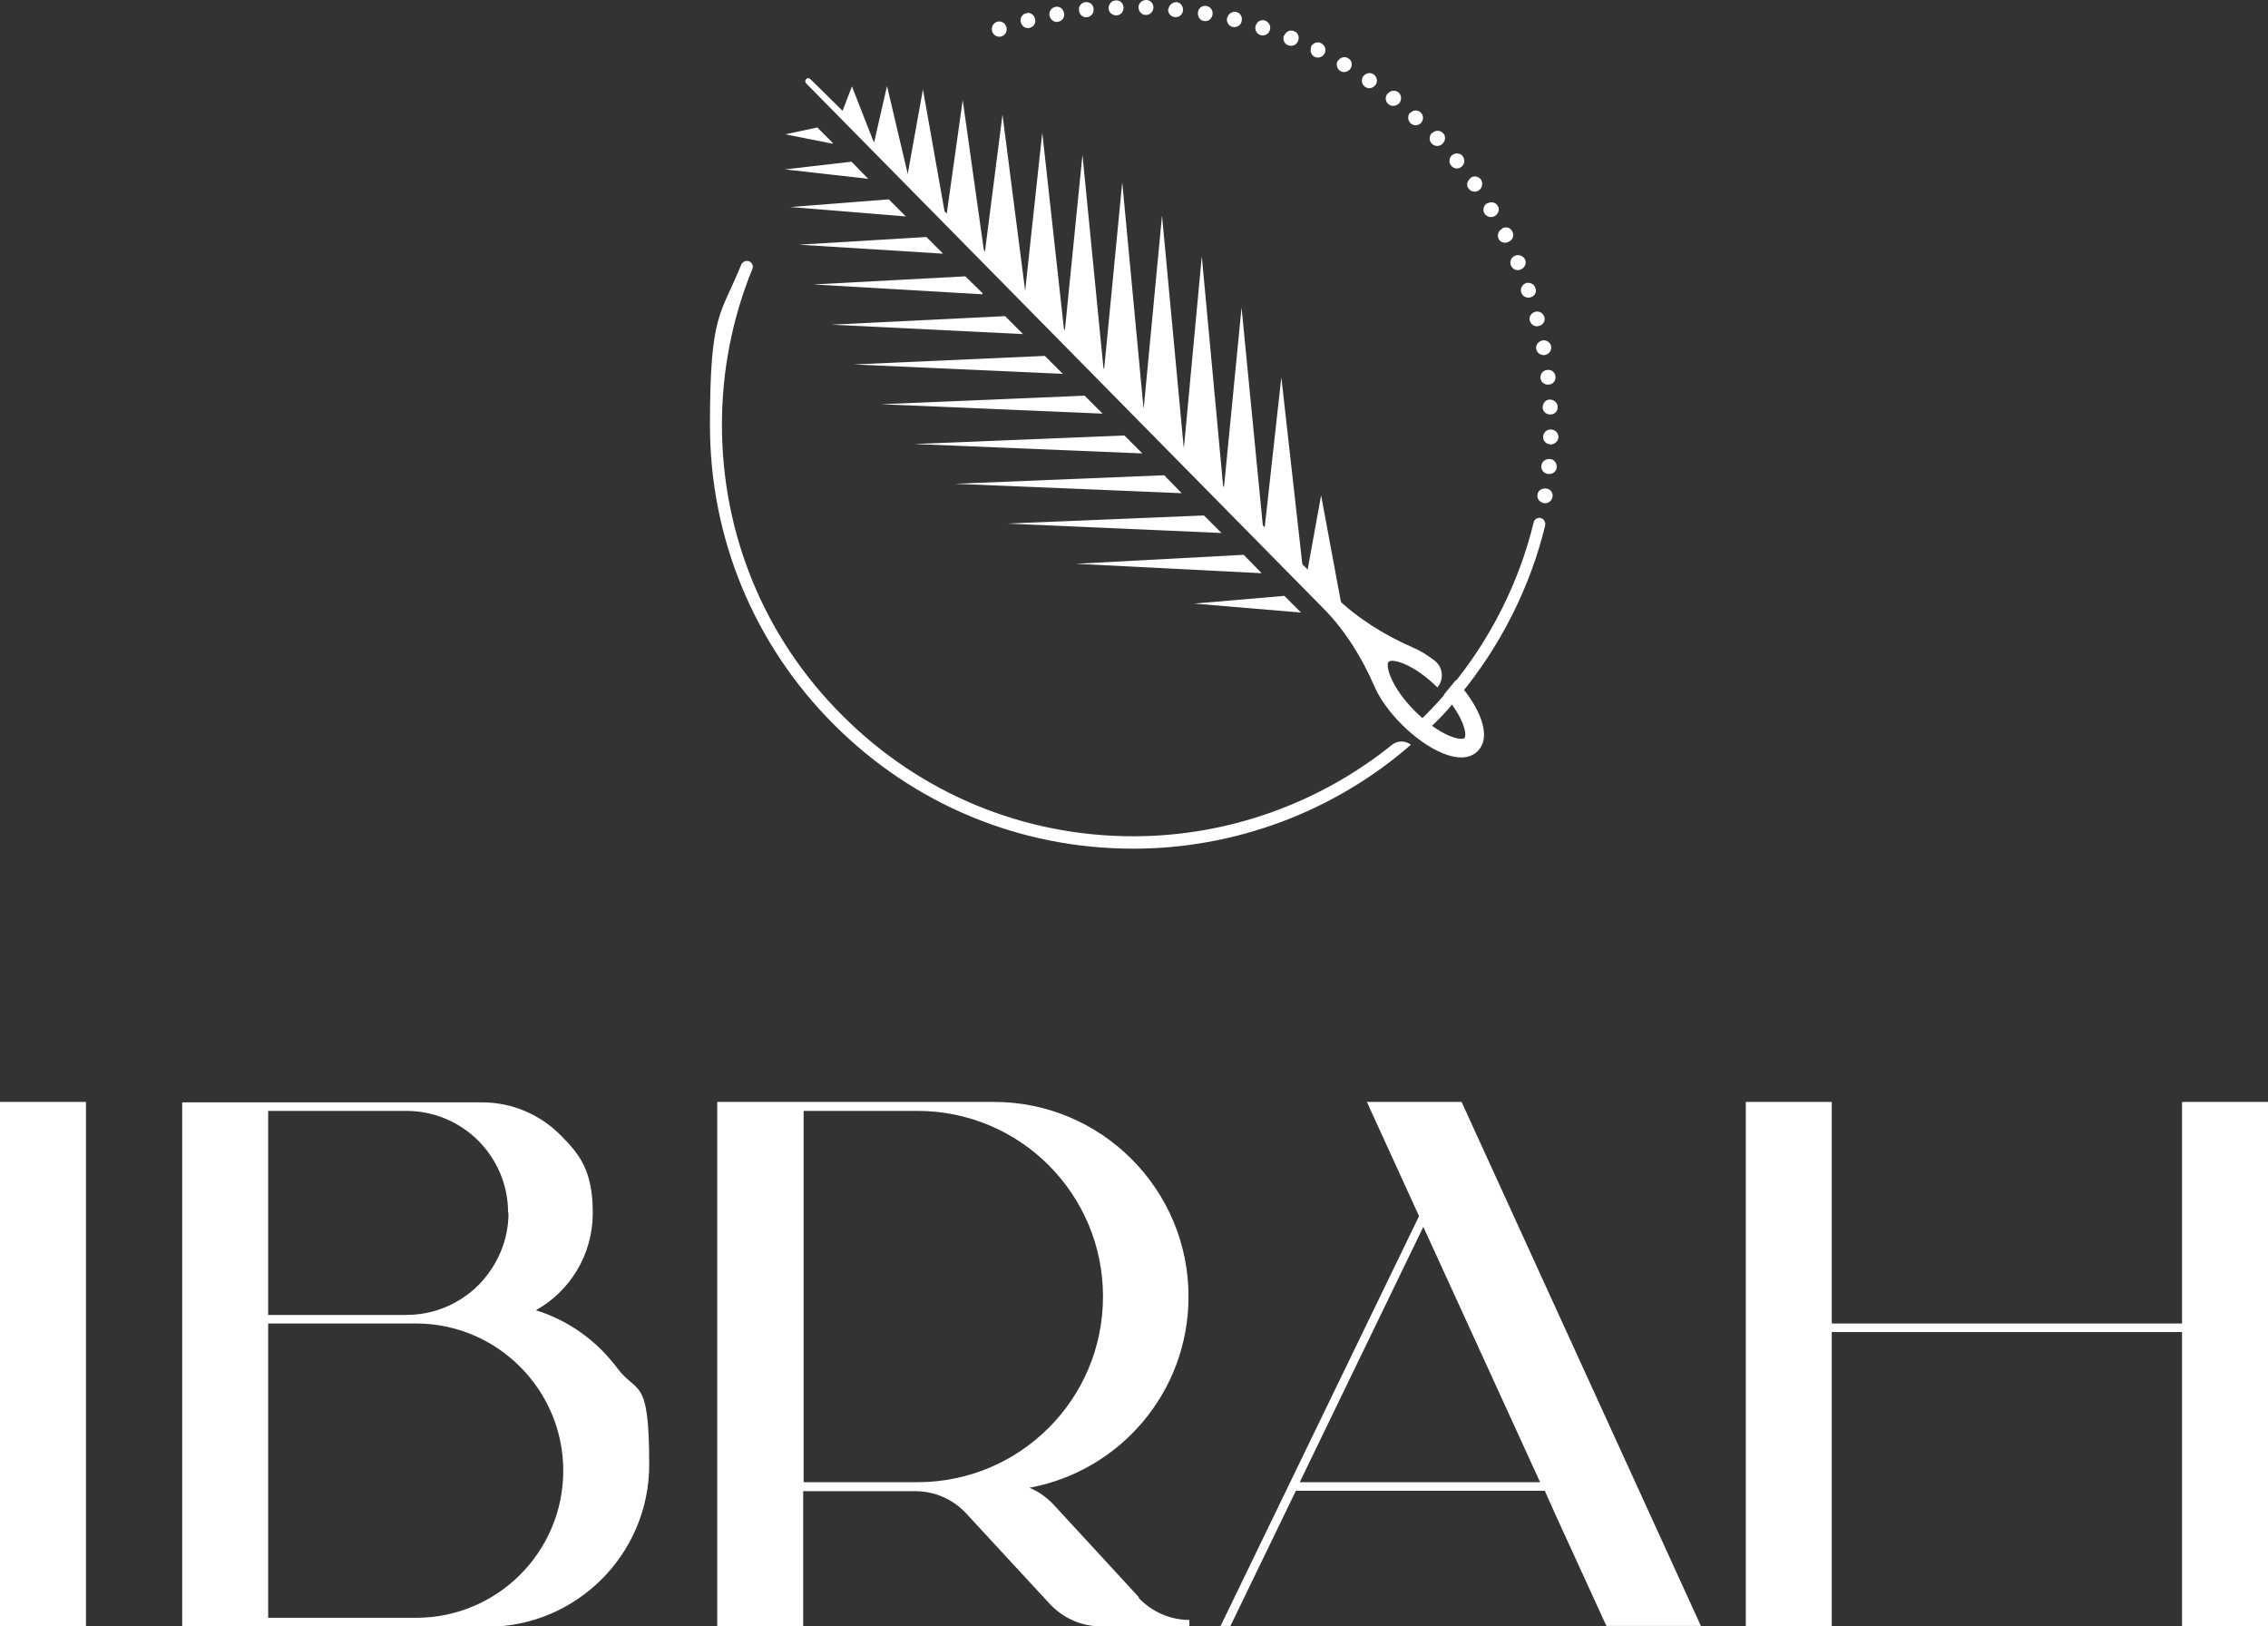 <?xml version="1.0" encoding="UTF-8"?>
<svg id="Layer_1" xmlns="http://www.w3.org/2000/svg" version="1.1" viewBox="0 0 530.3 380.2">
  <rect x="0" y="0" width="530.3" height="380.2" fill="#333333" stroke="none"/>
  <!-- Generator: Adobe Illustrator 30.0.0, SVG Export Plug-In . SVG Version: 2.1.1 Build 123)  -->
  <defs>
    <style>
      .st0 {
        fill: none;
      }

      .st1 {
        fill: #fff;
      }
    </style>
  </defs>
  <g>
    <polygon class="st1" points="199.2 20.2 204.6 34 204 34 196.7 26.7 199.2 20.2"/>
    <polygon class="st1" points="207.4 20.1 212.7 42.6 204.2 34.1 207.4 20.1"/>
    <polygon class="st1" points="215.8 20.9 221.1 50.8 220.8 50.8 212 42 215.8 20.9"/>
    <polygon class="st1" points="225.1 23.4 230.2 59.6 230.3 60.2 230.1 60.1 221.2 51.1 225.1 23.4"/>
    <polygon class="st1" points="234.4 26.8 239.7 68 239.8 68.4 238.5 68.4 230.3 60.2 230.1 60.1 230.2 59.6 234.4 26.8"/>
    <polygon class="st1" points="243.7 31 248.9 78.1 248.9 78.8 248.8 78.7 239.6 69.4 239.7 68.4 239.7 68 243.7 31"/>
    <polygon class="st1" points="253.1 36.2 258.1 87 258.2 88.1 258.1 87.9 248.9 78.8 248.8 78.7 248.9 78.1 253.1 36.2"/>
    <polygon class="st1" points="262.4 42.6 267.4 95.7 267.6 97.4 267.3 97.1 258.2 88.1 258.1 87.9 258.1 87 262.4 42.6"/>
    <polygon class="st1" points="271.7 50.4 276.8 104.9 277 106.8 276.7 106.5 267.6 97.4 267.3 97.1 267.4 95.7 271.7 50.4"/>
    <polygon class="st1" points="281 59.9 286.1 114.8 286.2 116 286 115.8 277 106.8 276.7 106.5 276.8 104.9 281 59.9"/>
    <polygon class="st1" points="290.3 71.9 295.5 125.2 295.5 125.3 295.5 125.3 286.2 116 286 115.8 286.1 114.8 290.3 71.9"/>
    <polygon class="st1" points="299.6 88.2 304.8 134.5 295.5 125.3 295.5 125.3 295.5 125.2 299.6 88.2"/>
    <polygon class="st1" points="308.9 115.8 314.1 143.8 305.4 135.1 308.9 115.8"/>
    <polygon class="st1" points="191.1 29.8 194.7 33.4 194.7 33.6 183.6 31.4 191.1 29.8"/>
    <polygon class="st1" points="199.1 37.8 203 41.8 183.5 39.6 199.1 37.8"/>
    <polygon class="st1" points="207.8 46.6 211.8 50.6 184.8 48.4 207.8 46.6"/>
    <polygon class="st1" points="216.6 55.4 220.5 59.3 186.8 57.2 216.6 55.4"/>
    <polygon class="st1" points="225.7 64.6 229.7 68.5 229.7 68.8 190.2 66.5 225.7 64.6"/>
    <polygon class="st1" points="235 73.9 239.2 78.1 194.4 75.9 235 73.9"/>
    <polygon class="st1" points="244.3 83.2 248.5 87.4 199.6 85.2 244.3 83.2"/>
    <polygon class="st1" points="253.6 92.5 257.8 96.7 206 94.5 253.6 92.5"/>
    <polygon class="st1" points="262.9 101.8 267.1 106 213.8 103.8 262.9 101.8"/>
    <polygon class="st1" points="272.2 111.1 276.3 115.3 223.3 113.1 272.2 111.1"/>
    <polygon class="st1" points="281.5 120.5 285.6 124.6 235.4 122.4 281.5 120.5"/>
    <polygon class="st1" points="290.8 129.7 294.9 133.9 294.9 134 251.6 131.8 290.8 129.7"/>
    <polygon class="st1" points="300.3 139.3 304.2 143.2 279.2 141.1 300.3 139.3"/>
    <path class="st1" d="M342.5,172.5c-.8.8-5.8-.4-11.6-6.2-5.8-5.8-7-10.8-6.2-11.6h0c.8-.8,5.7.4,11.4,6,0,0,0,0,0,0,1.6-1.9,1.3-4.8-.7-6.3-1.7-1.3-3.5-2.4-5.2-3.1-6.6-2.9-12.7-6.7-17.9-11.7L189.5,18.5c-.3-.3-.8-.3-1,0-.3.3-.3.7,0,1l121.1,122.9c5,5.1,8.8,11.3,11.7,17.9,1.3,3.1,3.7,6.3,6.5,9.1,5.9,5.9,13.9,10,17.7,6.2,3.6-3.6.2-10.8-5.1-16.6-.8,1-2,2.4-2.8,3.4,4.6,5.1,5.5,9.4,4.8,10.1"/>
    <path class="st1" d="M361.5,114.2c-1-.1-1.9.5-2,1.4-.2,1,.5,1.8,1.4,2,1,.2,1.9-.4,2.1-1.4.2-1-.5-1.9-1.5-2"/>
    <path class="st1" d="M362.3,107.3c-1,0-1.8.6-1.9,1.6-.1,1,.6,1.8,1.6,1.9,1,.1,1.9-.5,2-1.6,0-1-.6-1.8-1.6-1.9"/>
    <path class="st1" d="M362.6,100.4c-1,0-1.8.8-1.8,1.7,0,1,.7,1.7,1.7,1.8,1,0,1.8-.7,1.9-1.7,0-1-.8-1.8-1.8-1.8"/>
    <path class="st1" d="M362.4,93.4c-1,0-1.7.9-1.7,1.8,0,1,.8,1.7,1.8,1.7,1,0,1.8-.8,1.7-1.8,0-1-.9-1.7-1.9-1.7"/>
    <path class="st1" d="M361.7,86.5c-1,.1-1.6,1-1.5,1.9.1,1,1,1.6,1.9,1.5,1,0,1.7-.9,1.6-1.9-.1-1-1-1.7-2-1.5"/>
    <path class="st1" d="M360.6,79.6c-.9.2-1.6,1.1-1.4,2,.2,1,1.1,1.5,2,1.4,1-.2,1.6-1,1.5-2-.2-1-1.1-1.6-2.1-1.4"/>
    <path class="st1" d="M358.9,72.9c-.9.3-1.5,1.2-1.2,2.1.3.9,1.2,1.5,2.1,1.2,1-.2,1.6-1.2,1.3-2.1-.3-.9-1.2-1.5-2.2-1.2"/>
    <path class="st1" d="M356.8,66.2c-.9.3-1.4,1.3-1.1,2.2.3.9,1.3,1.4,2.2,1.1,1-.3,1.5-1.3,1.1-2.2-.3-.9-1.3-1.4-2.3-1.1"/>
    <path class="st1" d="M354.2,59.8c-.9.4-1.3,1.4-.9,2.3.4.9,1.4,1.3,2.3.9.9-.4,1.4-1.4,1-2.3-.4-.9-1.5-1.3-2.4-.9"/>
    <path class="st1" d="M351.2,53.5c-.9.5-1.2,1.5-.8,2.3.4.9,1.5,1.2,2.4.7.9-.4,1.3-1.5.8-2.4-.4-.9-1.5-1.2-2.4-.7"/>
    <path class="st1" d="M347.7,47.5c-.8.5-1.1,1.6-.6,2.4.5.8,1.5,1.1,2.4.6.9-.5,1.2-1.6.7-2.4-.5-.8-1.6-1.1-2.5-.5"/>
    <path class="st1" d="M343.8,41.7c-.8.6-1,1.7-.4,2.4.6.8,1.6.9,2.4.4.8-.6,1-1.6.5-2.5-.6-.8-1.7-1-2.5-.4"/>
    <path class="st1" d="M339.5,36.3c-.7.6-.8,1.7-.2,2.4.6.8,1.7.9,2.4.3.8-.6.9-1.7.3-2.5-.6-.8-1.8-.8-2.5-.2"/>
    <path class="st1" d="M334.8,31.1c-.7.7-.7,1.8,0,2.5.7.7,1.8.7,2.5,0,.7-.7.8-1.8.1-2.5-.7-.7-1.8-.7-2.5,0"/>
    <path class="st1" d="M329.7,26.3c-.6.7-.6,1.8.1,2.5.7.7,1.8.6,2.4,0,.7-.7.7-1.8,0-2.5-.7-.7-1.9-.6-2.5.2"/>
    <path class="st1" d="M324.4,21.9c-.6.8-.5,1.9.3,2.5.8.6,1.8.4,2.5-.3.6-.8.5-1.9-.2-2.5-.8-.6-1.9-.5-2.5.3"/>
    <path class="st1" d="M318.7,17.9c-.5.8-.3,1.9.5,2.4.8.6,1.8.3,2.4-.4.6-.8.4-1.9-.4-2.5-.8-.6-1.9-.3-2.5.5"/>
    <path class="st1" d="M312.8,14.2c-.5.8-.2,1.9.6,2.4.8.5,1.9.2,2.4-.6.5-.9.3-1.9-.6-2.4-.8-.5-1.9-.2-2.4.7"/>
    <path class="st1" d="M306.6,11c-.4.9,0,1.9.8,2.3.9.4,1.9,0,2.3-.8.5-.9.1-1.9-.8-2.4-.9-.5-1.9,0-2.4.8"/>
    <path class="st1" d="M300.2,8.3c-.3.9,0,1.9,1,2.3.9.3,1.9,0,2.3-1,.4-.9,0-2-.9-2.3-.9-.4-1.9,0-2.3,1"/>
    <path class="st1" d="M293.6,6c-.3.9.2,1.9,1.1,2.2.9.3,1.9-.2,2.2-1.1.3-.9-.1-1.9-1.1-2.3-.9-.3-1.9.2-2.2,1.2"/>
    <path class="st1" d="M286.9,4.2c-.2.9.4,1.9,1.3,2.1.9.2,1.9-.3,2.1-1.3.3-1-.3-2-1.2-2.2-1-.2-1.9.4-2.1,1.3"/>
    <path class="st1" d="M280.1,2.9c-.1,1,.5,1.9,1.4,2,1,.2,1.8-.5,2-1.4.2-1-.4-1.9-1.4-2.1-1-.2-1.9.5-2,1.5"/>
    <path class="st1" d="M273.1,2.1c0,1,.6,1.8,1.6,1.9,1,.1,1.8-.6,1.9-1.5.1-1-.5-1.9-1.5-2-1,0-1.8.7-1.9,1.7"/>
    <path class="st1" d="M266.2,1.7c0,1,.8,1.8,1.7,1.8,1,0,1.7-.7,1.8-1.7,0-1-.7-1.8-1.7-1.8-1,0-1.8.8-1.8,1.7"/>
    <path class="st1" d="M259.2,1.9c0,1,.9,1.7,1.8,1.7,1,0,1.7-.8,1.7-1.8,0-1-.8-1.8-1.8-1.7-1,0-1.7.9-1.7,1.9"/>
    <path class="st1" d="M252.3,2.5c.1,1,1,1.7,1.9,1.5,1-.1,1.6-1,1.5-1.9,0-1-.9-1.7-1.9-1.6-1,.1-1.7,1-1.5,2"/>
    <path class="st1" d="M245.4,3.7c.2.9,1.1,1.6,2,1.4,1-.2,1.6-1.1,1.4-2-.2-1-1-1.7-2-1.5-1,.2-1.6,1.1-1.4,2.1"/>
    <path class="st1" d="M238.7,5.3c.3.9,1.2,1.5,2.1,1.2.9-.2,1.5-1.2,1.2-2.1-.2-1-1.2-1.6-2.1-1.3-.9.2-1.5,1.2-1.2,2.2"/>
    <path class="st1" d="M232,7.4c.3.9,1.3,1.4,2.2,1.1.9-.3,1.4-1.3,1.1-2.2-.3-1-1.3-1.5-2.2-1.2-.9.3-1.4,1.3-1.1,2.3"/>
    <path class="st1" d="M329.9,174.1h0c-17.9,15.6-41,24.3-64.9,24.3-26.5,0-51.3-10.3-70-29-18.7-18.7-29-43.6-29-70s2.5-25.6,7.3-37.5c.3-.7,1.1-1.1,1.9-.8.7.3,1,1.1.7,1.8-4.7,11.6-7.1,23.8-7.1,36.4,0,25.7,10,49.9,28.2,68,18.2,18.2,42.3,28.2,68,28.2,22.1,0,43.5-7.7,60.5-21.4,1.3-1,3.1-1,4.4,0"/>
    <path class="st1" d="M360.2,121.1c.8.2,1.2.9,1.1,1.7-3.5,14.5-10.5,28.3-20.1,39.9-.9,1-1.8,2.1-2.6,3.1-1.1,1.2-2.3,2.5-3.5,3.6-.6.6-1.2,1.2-1.9,1.8-.7-.5-1.4-1.1-2.2-1.8,1.9-1.8,3.7-3.6,5.5-5.6.9-1,1.7-1.9,2.6-3,9.3-11.2,16.1-24.6,19.5-38.7.2-.7.9-1.2,1.7-1"/>
    <path class="st1" d="M341.7,257.6h-22.1l12.2,26.7-46.4,95.8h2.3l15.3-31.6h58.2l2.5,5.6,11.9,26h22.1l-56-122.6ZM303.9,346.5l28.9-59.7,27.3,59.7h-56.3Z"/>
    <rect class="st1" y="257.6" width="20.1" height="122.6"/>
    <polygon class="st1" points="510.2 257.6 510.2 309.4 428.3 309.4 428.3 257.6 408.2 257.6 408.2 380.2 428.3 380.2 428.3 311.4 510.2 311.4 510.2 380.2 530.3 380.2 530.3 257.6 510.2 257.6"/>
    <path class="st1" d="M144.3,319.8c-4.7-6.3-11.3-11.1-19-13.5,7.9-4.4,13.3-12.9,13.3-22.7s-2.9-13.6-7.6-18.3-11.2-7.6-18.3-7.6H42.6v122.6h7.6s63.7,0,63.7,0c20.9,0,37.9-17,37.9-37.9s-2.8-16.3-7.5-22.6M118.9,283.5c0,6.6-2.7,12.5-7,16.9-4.3,4.3-10.3,7-16.9,7h-32.3v-47.7h32.3c13.2,0,23.8,10.7,23.8,23.8M97.3,378.2h-34.6v-68.8h34.6c9.5,0,18.1,3.9,24.3,10.1,6.2,6.2,10.1,14.8,10.1,24.3,0,19-15.4,34.4-34.4,34.4"/>
    <path class="st1" d="M266.3,373.4l-19.9-21.6c-1.6-1.7-3.5-3.1-5.7-4,21.2-3.9,37.2-22.4,37.2-44.7h0c0-25.1-20.4-45.5-45.5-45.5h-64.7v122.6h20.1v-31.6h26.2c4.6,0,8.9,1.9,12,5.3l19.5,21.1c3.1,3.3,7.4,5.2,11.9,5.2h20.7v-1.5c-4.5,0-8.8-1.9-11.9-5.2M187.9,259.7h26.6c24,0,43.4,19.4,43.4,43.4h0c0,24-19.4,43.4-43.4,43.4h-26.6v-86.9Z"/>
  </g>
  <rect class="st0" x="494.1" y="652" width="841.9" height="595.3"/>
</svg>
